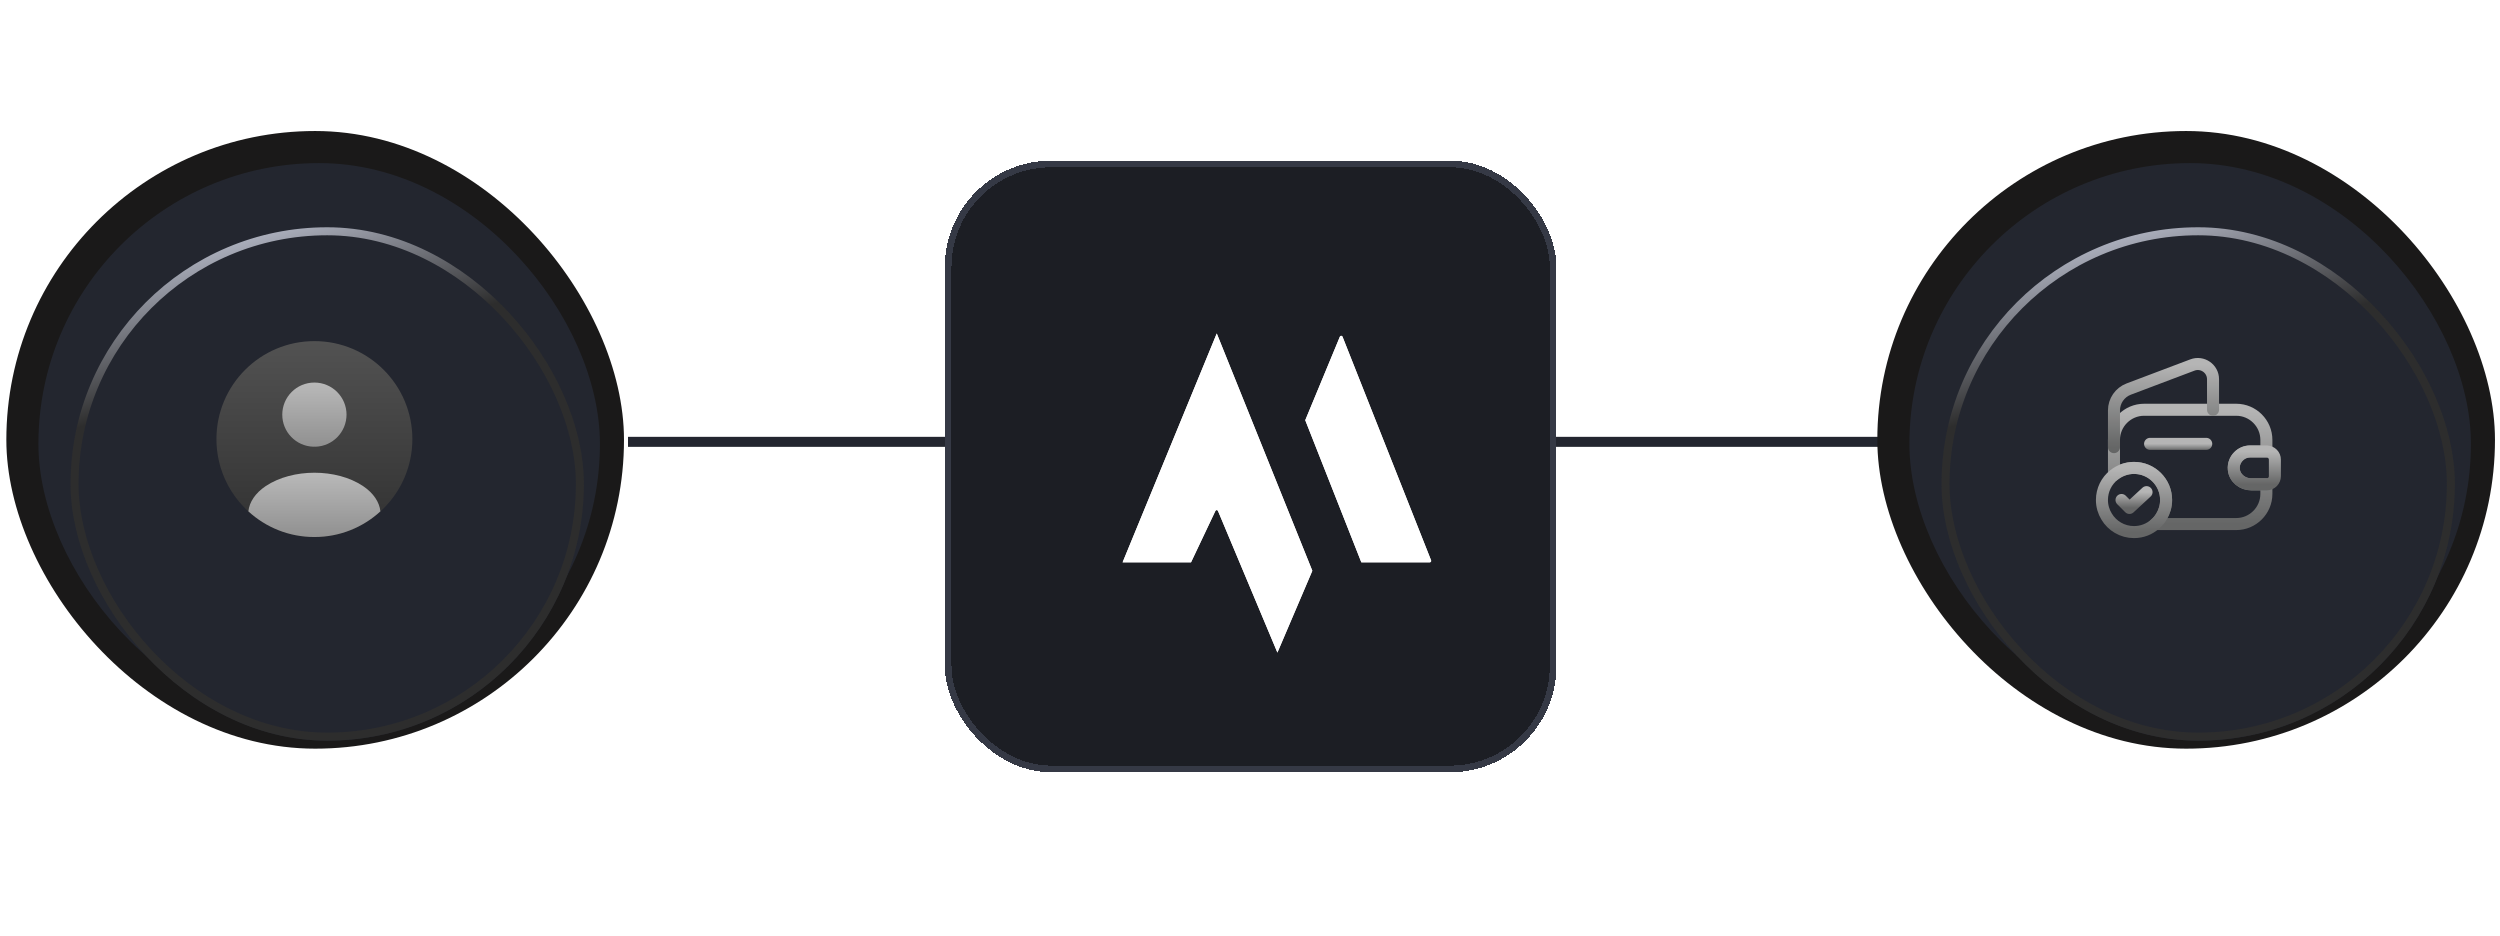 <svg width="374" height="140" viewBox="0 0 374 140" fill="none" xmlns="http://www.w3.org/2000/svg">
<rect x="0.949" y="19.6" width="92.4" height="92.4" rx="46.2" fill="#1A1919"/>
<rect x="5.748" y="24.399" width="84" height="84" rx="42" fill="#23262F"/>
<g filter="url(#filter0_di_491_7747)">
<rect x="9.352" y="28" width="76.8" height="76.8" rx="38.4" fill="#23262F"/>
<rect x="9.952" y="28.599" width="75.6" height="75.6" rx="37.8" stroke="url(#paint0_linear_491_7747)" stroke-width="1.2"/>
</g>
<path d="M47.035 80.338C55.128 80.338 61.689 73.778 61.689 65.685C61.689 57.592 55.128 51.031 47.035 51.031C38.942 51.031 32.381 57.592 32.381 65.685C32.381 73.778 38.942 80.338 47.035 80.338Z" fill="url(#paint1_linear_491_7747)"/>
<path d="M47.211 66.828C47.108 66.813 46.976 66.813 46.859 66.828C44.28 66.74 42.228 64.63 42.228 62.036C42.228 59.384 44.368 57.23 47.035 57.23C49.687 57.23 51.841 59.384 51.841 62.036C51.827 64.63 49.79 66.74 47.211 66.828Z" fill="url(#paint2_linear_491_7747)"/>
<path d="M56.91 76.499C54.301 78.888 50.843 80.338 47.033 80.338C43.223 80.338 39.765 78.888 37.156 76.499C37.303 75.122 38.182 73.774 39.75 72.719C43.765 70.052 50.33 70.052 54.316 72.719C55.884 73.774 56.763 75.122 56.91 76.499Z" fill="url(#paint3_linear_491_7747)"/>
<path d="M93.949 66.1H281.449" stroke="#23262F" stroke-width="1.5"/>
<g filter="url(#filter1_d_491_7747)">
<rect x="141.348" y="20.05" width="91.5" height="91.5" rx="15.913" fill="#1C1E24" shape-rendering="crispEdges"/>
<rect x="141.845" y="20.548" width="90.505" height="90.505" rx="15.416" stroke="#353945" stroke-width="0.995" shape-rendering="crispEdges"/>
<g filter="url(#filter2_d_491_7747)">
<path d="M192.345 77.432L187.122 89.67L178.232 68.478C178.161 68.31 177.925 68.304 177.847 68.469L174.198 76.166H163.965L178.049 41.931L192.345 77.432Z" fill="white"/>
<path d="M192.345 77.432L187.122 89.67L178.232 68.478C178.161 68.31 177.925 68.304 177.847 68.469L174.198 76.166H163.965L178.049 41.931L192.345 77.432Z" fill="white"/>
<path d="M209.916 76.166H199.677L191.29 54.907L196.471 42.412C196.543 42.236 196.792 42.239 196.862 42.415L210.113 75.877C210.167 76.016 210.065 76.166 209.916 76.166Z" fill="white"/>
<path d="M209.916 76.166H199.677L191.29 54.907L196.471 42.412C196.543 42.236 196.792 42.239 196.862 42.415L210.113 75.877C210.167 76.016 210.065 76.166 209.916 76.166Z" fill="white"/>
</g>
</g>
<rect x="280.848" y="19.6" width="92.4" height="92.4" rx="46.2" fill="#1A1919"/>
<rect x="285.648" y="24.399" width="84" height="84" rx="42" fill="#23262F"/>
<g filter="url(#filter3_di_491_7747)">
<rect x="289.25" y="28" width="76.8" height="76.8" rx="38.4" fill="#23262F"/>
<rect x="289.85" y="28.599" width="75.6" height="75.6" rx="37.8" stroke="url(#paint4_linear_491_7747)" stroke-width="1.2"/>
</g>
<path d="M334.898 68.26C334.394 68.752 334.106 69.46 334.178 70.216C334.286 71.512 335.474 72.46 336.77 72.46H339.05V73.888C339.05 76.372 337.022 78.4 334.538 78.4H322.406C322.778 78.088 323.102 77.704 323.354 77.272C323.798 76.552 324.05 75.7 324.05 74.8C324.05 72.148 321.902 70 319.25 70C318.122 70 317.078 70.396 316.25 71.056V65.812C316.25 63.328 318.278 61.3 320.762 61.3H334.538C337.022 61.3 339.05 63.328 339.05 65.812V67.54H336.626C335.954 67.54 335.342 67.804 334.898 68.26Z" stroke="url(#paint5_linear_491_7747)" stroke-width="1.8" stroke-linecap="round" stroke-linejoin="round"/>
<path d="M316.25 66.892V61.408C316.25 59.98 317.126 58.708 318.458 58.204L327.986 54.604C329.474 54.04 331.07 55.144 331.07 56.74V61.3" stroke="url(#paint6_linear_491_7747)" stroke-width="1.8" stroke-linecap="round" stroke-linejoin="round"/>
<path d="M340.323 68.764V71.237C340.323 71.897 339.795 72.436 339.123 72.46H336.771C335.475 72.46 334.287 71.513 334.179 70.216C334.107 69.46 334.395 68.752 334.899 68.26C335.343 67.805 335.955 67.54 336.627 67.54H339.123C339.795 67.564 340.323 68.105 340.323 68.764Z" stroke="url(#paint7_linear_491_7747)" stroke-width="1.8" stroke-linecap="round" stroke-linejoin="round"/>
<path d="M321.652 66.4H330.052" stroke="url(#paint8_linear_491_7747)" stroke-width="1.8" stroke-linecap="round" stroke-linejoin="round"/>
<path d="M324.049 74.8C324.049 75.701 323.797 76.552 323.353 77.272C323.101 77.704 322.777 78.088 322.405 78.4C321.565 79.156 320.461 79.6 319.249 79.6C317.497 79.6 315.973 78.665 315.145 77.272C314.701 76.552 314.449 75.701 314.449 74.8C314.449 73.288 315.145 71.933 316.249 71.056C317.077 70.397 318.121 70.001 319.249 70.001C321.901 70.001 324.049 72.148 324.049 74.8Z" stroke="url(#paint9_linear_491_7747)" stroke-width="1.8" stroke-miterlimit="10" stroke-linecap="round" stroke-linejoin="round"/>
<path d="M317.379 74.8L318.567 75.988L321.123 73.624" stroke="url(#paint10_linear_491_7747)" stroke-width="1.8" stroke-linecap="round" stroke-linejoin="round"/>
<defs>
<filter id="filter0_di_491_7747" x="9.352" y="28" width="79.201" height="81.6" filterUnits="userSpaceOnUse" color-interpolation-filters="sRGB">
<feFlood flood-opacity="0" result="BackgroundImageFix"/>
<feColorMatrix in="SourceAlpha" type="matrix" values="0 0 0 0 0 0 0 0 0 0 0 0 0 0 0 0 0 0 127 0" result="hardAlpha"/>
<feOffset dx="1.2" dy="1.2"/>
<feGaussianBlur stdDeviation="0.6"/>
<feComposite in2="hardAlpha" operator="out"/>
<feColorMatrix type="matrix" values="0 0 0 0 0 0 0 0 0 0 0 0 0 0 0 0 0 0 0.25 0"/>
<feBlend mode="normal" in2="BackgroundImageFix" result="effect1_dropShadow_491_7747"/>
<feBlend mode="normal" in="SourceGraphic" in2="effect1_dropShadow_491_7747" result="shape"/>
<feColorMatrix in="SourceAlpha" type="matrix" values="0 0 0 0 0 0 0 0 0 0 0 0 0 0 0 0 0 0 127 0" result="hardAlpha"/>
<feOffset dy="4.8"/>
<feGaussianBlur stdDeviation="9.6"/>
<feComposite in2="hardAlpha" operator="arithmetic" k2="-1" k3="1"/>
<feColorMatrix type="matrix" values="0 0 0 0 0 0 0 0 0 0 0 0 0 0 0 0 0 0 0.18 0"/>
<feBlend mode="normal" in2="shape" result="effect2_innerShadow_491_7747"/>
</filter>
<filter id="filter1_d_491_7747" x="117.478" y="0.159" width="139.239" height="139.239" filterUnits="userSpaceOnUse" color-interpolation-filters="sRGB">
<feFlood flood-opacity="0" result="BackgroundImageFix"/>
<feColorMatrix in="SourceAlpha" type="matrix" values="0 0 0 0 0 0 0 0 0 0 0 0 0 0 0 0 0 0 127 0" result="hardAlpha"/>
<feOffset dy="3.978"/>
<feGaussianBlur stdDeviation="11.935"/>
<feComposite in2="hardAlpha" operator="out"/>
<feColorMatrix type="matrix" values="0 0 0 0 0.263 0 0 0 0 0.38 0 0 0 0 0.933 0 0 0 0.24 0"/>
<feBlend mode="normal" in2="BackgroundImageFix" result="effect1_dropShadow_491_7747"/>
<feBlend mode="normal" in="SourceGraphic" in2="effect1_dropShadow_491_7747" result="shape"/>
</filter>
<filter id="filter2_d_491_7747" x="131.402" y="10.105" width="119.349" height="119.348" filterUnits="userSpaceOnUse" color-interpolation-filters="sRGB">
<feFlood flood-opacity="0" result="BackgroundImageFix"/>
<feColorMatrix in="SourceAlpha" type="matrix" values="0 0 0 0 0 0 0 0 0 0 0 0 0 0 0 0 0 0 127 0" result="hardAlpha"/>
<feOffset dx="3.978" dy="3.978"/>
<feGaussianBlur stdDeviation="11.935"/>
<feComposite in2="hardAlpha" operator="out"/>
<feColorMatrix type="matrix" values="0 0 0 0 0.263 0 0 0 0 0.38 0 0 0 0 0.933 0 0 0 0.16 0"/>
<feBlend mode="normal" in2="BackgroundImageFix" result="effect1_dropShadow_491_7747"/>
<feBlend mode="normal" in="SourceGraphic" in2="effect1_dropShadow_491_7747" result="shape"/>
</filter>
<filter id="filter3_di_491_7747" x="289.25" y="28" width="79.201" height="81.6" filterUnits="userSpaceOnUse" color-interpolation-filters="sRGB">
<feFlood flood-opacity="0" result="BackgroundImageFix"/>
<feColorMatrix in="SourceAlpha" type="matrix" values="0 0 0 0 0 0 0 0 0 0 0 0 0 0 0 0 0 0 127 0" result="hardAlpha"/>
<feOffset dx="1.2" dy="1.2"/>
<feGaussianBlur stdDeviation="0.6"/>
<feComposite in2="hardAlpha" operator="out"/>
<feColorMatrix type="matrix" values="0 0 0 0 0 0 0 0 0 0 0 0 0 0 0 0 0 0 0.25 0"/>
<feBlend mode="normal" in2="BackgroundImageFix" result="effect1_dropShadow_491_7747"/>
<feBlend mode="normal" in="SourceGraphic" in2="effect1_dropShadow_491_7747" result="shape"/>
<feColorMatrix in="SourceAlpha" type="matrix" values="0 0 0 0 0 0 0 0 0 0 0 0 0 0 0 0 0 0 127 0" result="hardAlpha"/>
<feOffset dy="4.8"/>
<feGaussianBlur stdDeviation="9.6"/>
<feComposite in2="hardAlpha" operator="arithmetic" k2="-1" k3="1"/>
<feColorMatrix type="matrix" values="0 0 0 0 0 0 0 0 0 0 0 0 0 0 0 0 0 0 0.18 0"/>
<feBlend mode="normal" in2="shape" result="effect2_innerShadow_491_7747"/>
</filter>
<linearGradient id="paint0_linear_491_7747" x1="45.67" y1="25.707" x2="57.581" y2="65.77" gradientUnits="userSpaceOnUse">
<stop stop-color="#B1B5C3"/>
<stop offset="0.5" stop-color="#2D2D2D"/>
</linearGradient>
<linearGradient id="paint1_linear_491_7747" x1="47.035" y1="51.031" x2="47.035" y2="80.338" gradientUnits="userSpaceOnUse">
<stop stop-color="#525252"/>
<stop offset="1" stop-color="#313131"/>
</linearGradient>
<linearGradient id="paint2_linear_491_7747" x1="47.035" y1="57.23" x2="47.035" y2="66.828" gradientUnits="userSpaceOnUse">
<stop stop-color="#B9B9B9"/>
<stop offset="1" stop-color="#909090"/>
</linearGradient>
<linearGradient id="paint3_linear_491_7747" x1="47.033" y1="70.718" x2="47.033" y2="80.338" gradientUnits="userSpaceOnUse">
<stop stop-color="#B9B9B9"/>
<stop offset="1" stop-color="#909090"/>
</linearGradient>
<linearGradient id="paint4_linear_491_7747" x1="325.568" y1="25.707" x2="337.479" y2="65.77" gradientUnits="userSpaceOnUse">
<stop stop-color="#B1B5C3"/>
<stop offset="0.5" stop-color="#2D2D2D"/>
</linearGradient>
<linearGradient id="paint5_linear_491_7747" x1="327.65" y1="61.3" x2="327.65" y2="78.4" gradientUnits="userSpaceOnUse">
<stop stop-color="#B5B5B5"/>
<stop offset="1" stop-color="#656666"/>
</linearGradient>
<linearGradient id="paint6_linear_491_7747" x1="323.66" y1="54.455" x2="323.66" y2="66.892" gradientUnits="userSpaceOnUse">
<stop stop-color="#B5B5B5"/>
<stop offset="1" stop-color="#656666"/>
</linearGradient>
<linearGradient id="paint7_linear_491_7747" x1="337.245" y1="67.54" x2="337.245" y2="72.46" gradientUnits="userSpaceOnUse">
<stop stop-color="#B5B5B5"/>
<stop offset="1" stop-color="#656666"/>
</linearGradient>
<linearGradient id="paint8_linear_491_7747" x1="325.852" y1="66.4" x2="325.852" y2="67.4" gradientUnits="userSpaceOnUse">
<stop stop-color="#B5B5B5"/>
<stop offset="1" stop-color="#656666"/>
</linearGradient>
<linearGradient id="paint9_linear_491_7747" x1="319.249" y1="70.001" x2="319.249" y2="79.6" gradientUnits="userSpaceOnUse">
<stop stop-color="#B5B5B5"/>
<stop offset="1" stop-color="#656666"/>
</linearGradient>
<linearGradient id="paint10_linear_491_7747" x1="319.251" y1="73.624" x2="319.251" y2="75.988" gradientUnits="userSpaceOnUse">
<stop stop-color="#B5B5B5"/>
<stop offset="1" stop-color="#656666"/>
</linearGradient>
</defs>
</svg>
